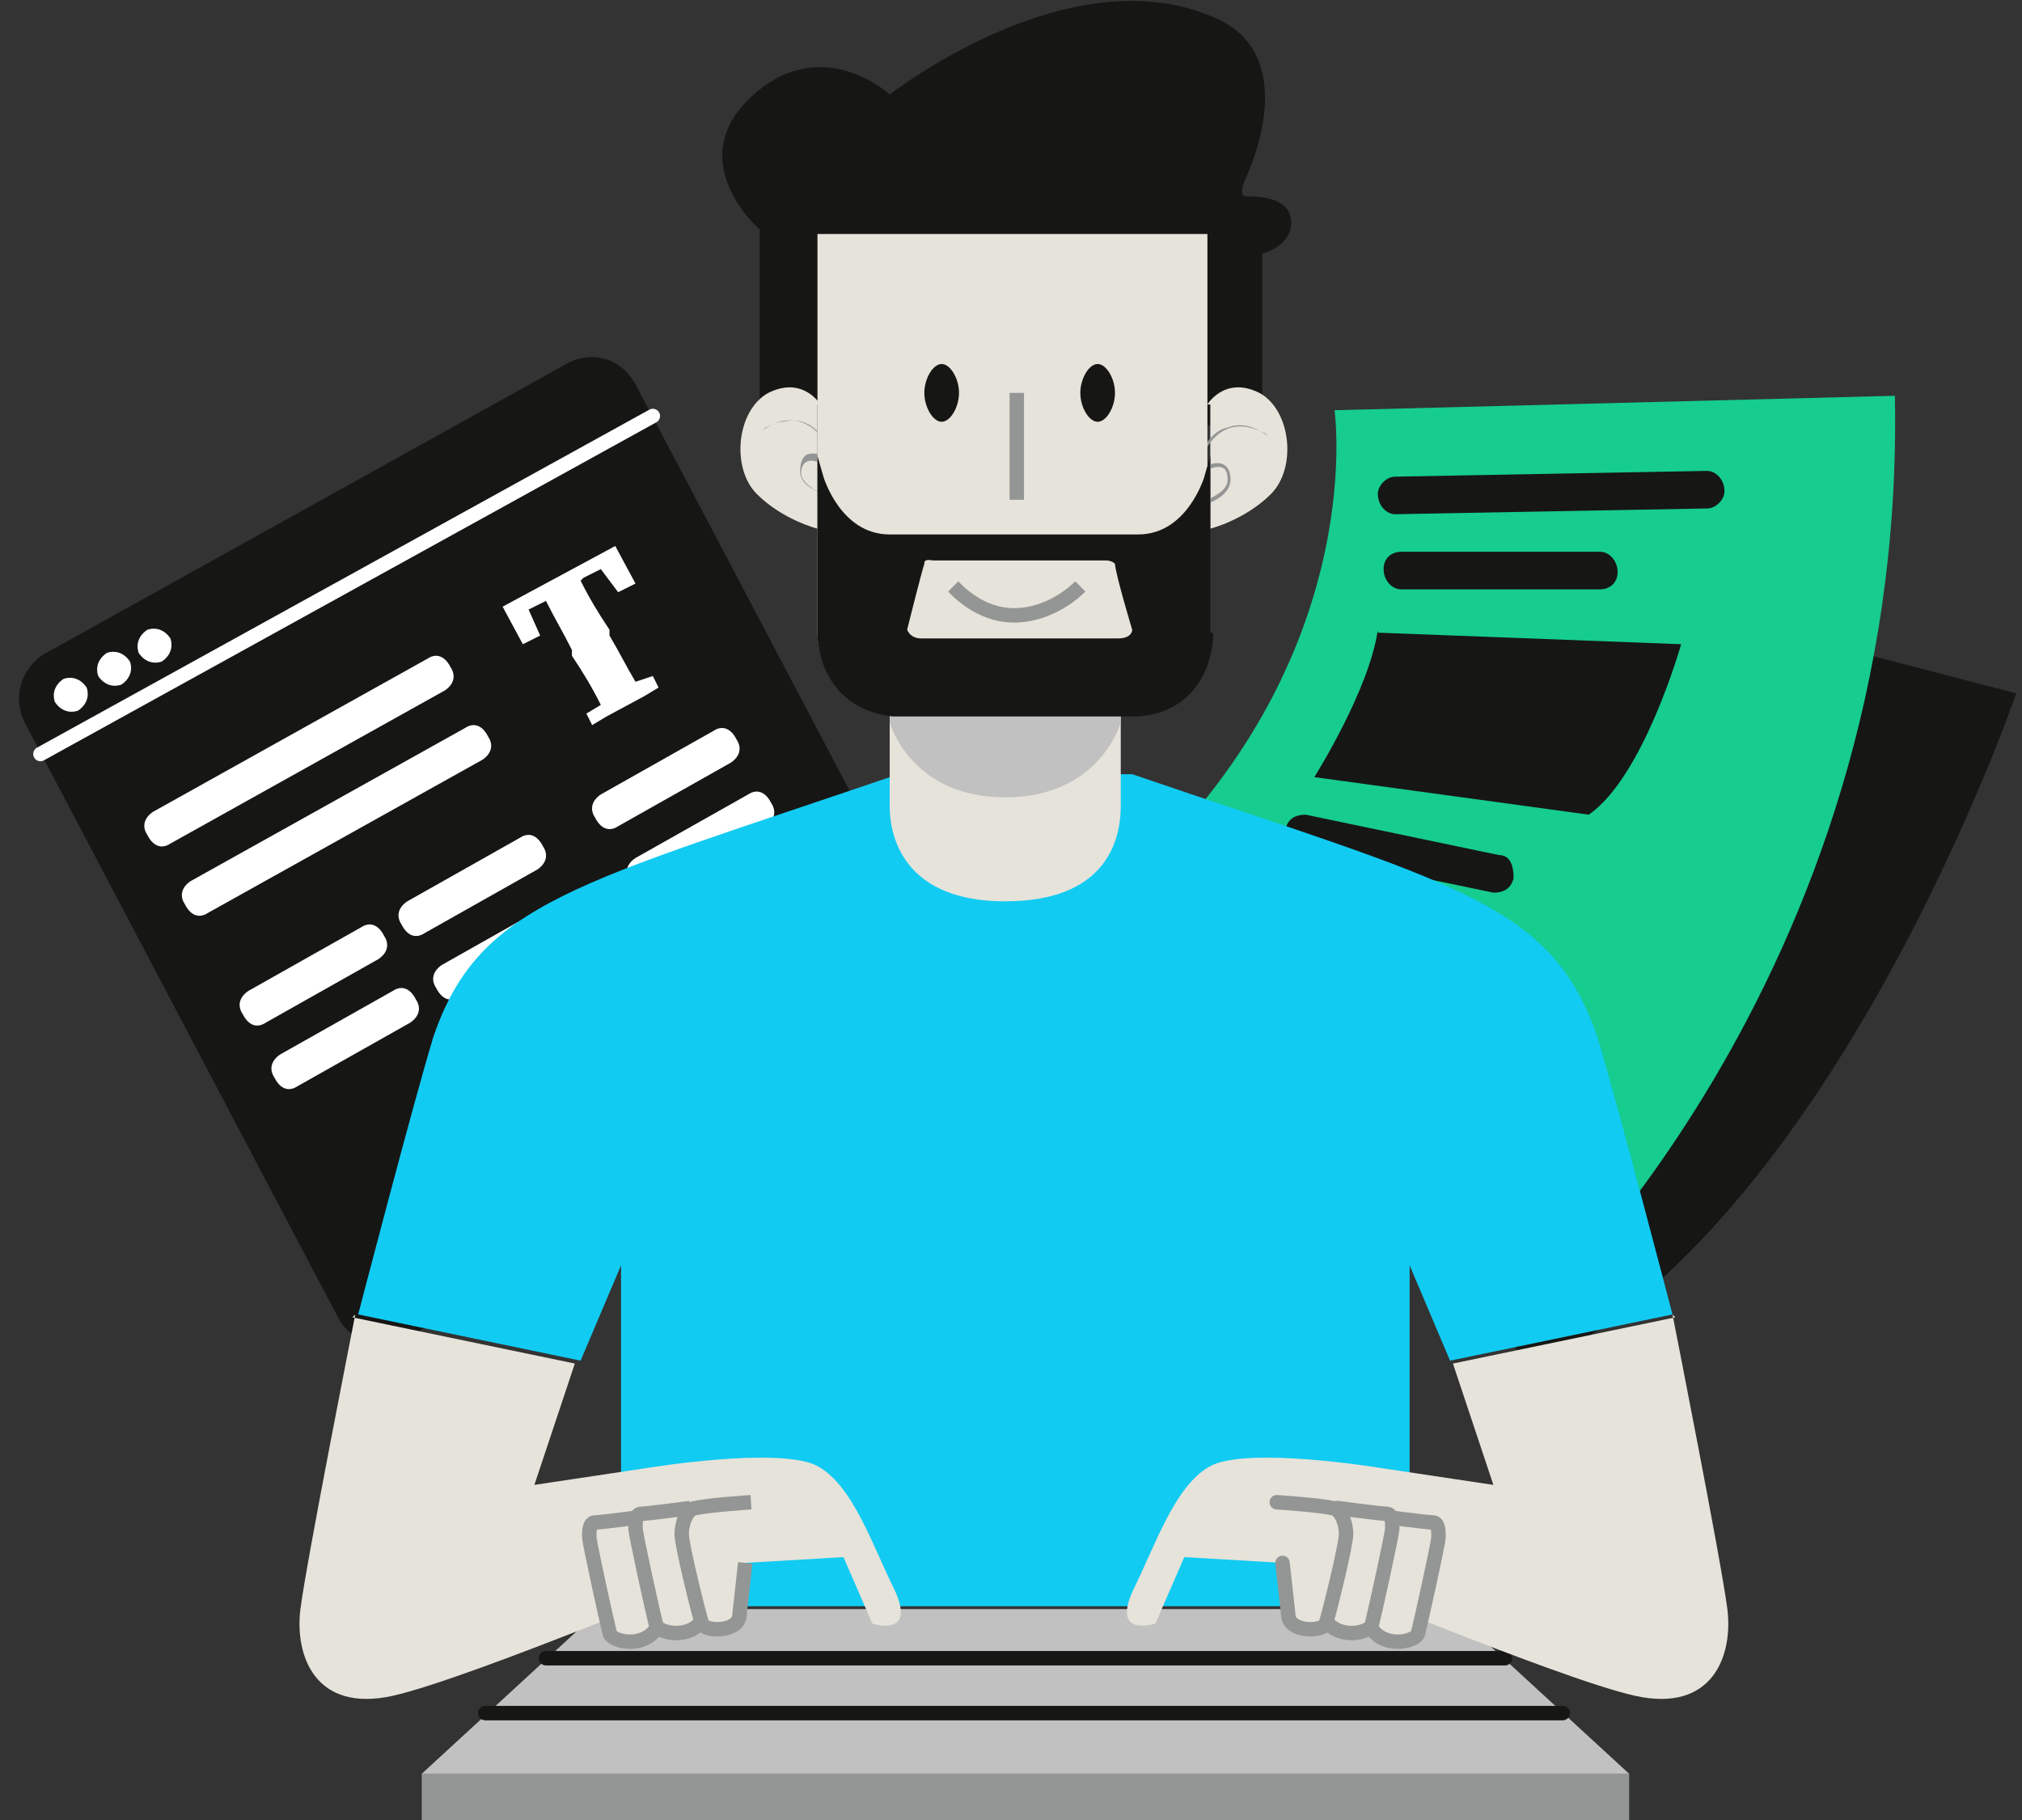 <svg xmlns="http://www.w3.org/2000/svg" xmlns:i="http://ns.adobe.com/AdobeIllustrator/10.0/" xmlns:xlink="http://www.w3.org/1999/xlink" id="Layer_1" viewBox="0 0 70 63"><rect x="0" y="0" width="70" height="63" fill="#333333" stroke="none"/><defs><style>      .st0 {        fill: #fff;      }      .st1 {        fill: #949695;      }      .st2, .st3, .st4, .st5, .st6 {        fill: none;      }      .st3, .st4, .st5 {        stroke-width: .5px;      }      .st3, .st7, .st5 {        stroke-miterlimit: 10;      }      .st3, .st5 {        stroke: #949695;      }      .st4, .st7 {        stroke: #161614;      }      .st4, .st5, .st6 {        stroke-linecap: round;      }      .st4, .st6 {        stroke-linejoin: round;      }      .st8, .st7 {        fill: #161614;      }      .st7 {        stroke-width: .2px;      }      .st9 {        fill: #16cc8f;      }      .st10 {        fill: #c1c1c1;      }      .st11 {        fill: #11cbf2;      }      .st6 {        stroke: #fff;        stroke-width: .5px;      }      .st12 {        clip-path: url(#clippath);      }      .st13 {        fill: #e6e3da;      }    </style><clipPath id="clippath"><rect class="st2" y="0" width="70" height="63"></rect></clipPath></defs><g class="st12"><g><path class="st8" d="M64.8,22.7l5,1.3s-6.3,18.4-16.8,23.4l-3.1-4.4,14.8-20.3h0Z"></path><path class="st9" d="M46.2,14.2s1.3,9-7.6,16.7l14.1,15s13.3-11.9,12.9-32.2l-19.4.5Z"></path><path class="st8" d="M59.1,16.3l-10.8.2c-.3,0-.6.3-.6.6h0c0,.4.3.7.6.7l10.8-.2c.3,0,.6-.3.6-.6h0c0-.4-.3-.7-.6-.7Z"></path><path class="st8" d="M55.4,19.1h-6.9c-.3,0-.6.2-.6.6h0c0,.4.3.7.6.7h6.9c.3,0,.6-.2.6-.6h0c0-.4-.3-.7-.6-.7Z"></path><path class="st8" d="M51.9,29.6l-6.7-1.4c-.3,0-.6.1-.7.5h0c0,.4.1.8.5.8l6.7,1.4c.3,0,.6-.1.7-.5h0c0-.4-.1-.8-.5-.8Z"></path><path class="st8" d="M47.7,21.9l10.5.4s-1.3,4.6-3.2,5.9l-9.5-1.3s1.9-3,2.2-5.1Z"></path><path class="st8" d="M19.6,12.6L1.6,22.6c-.9.5-1.2,1.6-.7,2.5l10.8,20.5c.5.9,1.5,1.2,2.4.7l18-10c.9-.5,1.2-1.6.7-2.5l-10.8-20.5c-.5-.9-1.5-1.2-2.4-.7Z"></path><path class="st6" d="M1.4,26.1l21.2-11.7"></path><path class="st0" d="M2.7,24.6c.3-.2.4-.5.3-.8-.2-.3-.5-.4-.8-.3-.3.2-.4.5-.3.8.2.3.5.4.8.3Z"></path><path class="st0" d="M4.2,23.7c.3-.2.4-.5.3-.8-.2-.3-.5-.4-.8-.3-.3.2-.4.5-.3.8.2.3.5.4.8.3Z"></path><path class="st0" d="M5.6,22.9c.3-.2.4-.5.3-.8-.2-.3-.5-.4-.8-.3-.3.2-.4.5-.3.8.2.3.5.4.8.3Z"></path><path class="st0" d="M20.2,20l.6-.3.6.8.6-.3-.7-1.3-1.3.7-1.3.7-1.3.7.7,1.3.6-.3-.4-.9.6-.3c.3.6.6,1.1.9,1.7v.2c.4.6.7,1.1,1,1.7l-.5.3.2.4.5-.3,1.3-.7.5-.3-.2-.4-.6.2c-.3-.5-.6-1.1-.9-1.6v-.2c-.4-.6-.7-1.1-1-1.7h0Z"></path><path class="st0" d="M14.8,22.8l-9.5,5.3c-.3.2-.4.5-.2.8h0c.2.4.5.5.8.3l9.5-5.3c.3-.2.4-.5.2-.8h0c-.2-.4-.5-.5-.8-.3Z"></path><path class="st0" d="M16.1,25.2l-9.5,5.3c-.3.2-.4.5-.2.8h0c.2.4.5.5.8.3l9.5-5.3c.3-.2.4-.5.2-.8h0c-.2-.4-.5-.5-.8-.3Z"></path><path class="st0" d="M12.5,32.1l-3.9,2.2c-.3.2-.4.5-.2.8h0c.2.4.5.5.8.3l3.9-2.2c.3-.2.4-.5.2-.8h0c-.2-.4-.5-.5-.8-.3Z"></path><path class="st0" d="M18,29l-3.9,2.2c-.3.2-.4.5-.2.8h0c.2.4.5.5.8.3l3.9-2.2c.3-.2.4-.5.2-.8h0c-.2-.4-.5-.5-.8-.3Z"></path><path class="st0" d="M13.6,34.3l-3.9,2.2c-.3.2-.4.5-.2.8h0c.2.4.5.5.8.3l3.9-2.2c.3-.2.4-.5.2-.8h0c-.2-.4-.5-.5-.8-.3Z"></path><path class="st0" d="M19.2,31.2l-3.9,2.2c-.3.2-.4.5-.2.8h0c.2.4.5.5.8.3l3.9-2.2c.3-.2.4-.5.2-.8h0c-.2-.4-.5-.5-.8-.3Z"></path><path class="st0" d="M24.7,25.3l-3.9,2.2c-.3.2-.4.5-.2.8h0c.2.4.5.5.8.3l3.9-2.2c.3-.2.4-.5.2-.8h0c-.2-.4-.5-.5-.8-.3Z"></path><path class="st0" d="M25.9,27.5l-3.9,2.2c-.3.2-.4.5-.2.8h0c.2.4.5.5.8.3l3.9-2.2c.3-.2.4-.5.2-.8h0c-.2-.4-.5-.5-.8-.3Z"></path><path class="st1" d="M56.4,61.4v1.6H14.6v-1.6"></path><path class="st10" d="M35.5,61.4h20.9l-6.2-5.7h-29.4l-6.2,5.7h20.9Z"></path><path class="st4" d="M18.9,57.4h33.2"></path><path class="st4" d="M16.8,59.3h37.3"></path><path class="st11" d="M48.8,55.6v-11.8l1.4,3.3,7.7-1.6s-1.9-7.3-2.6-9.6c-1.6-4.7-5-5.3-16.1-9.1h-8.1c-11.1,3.8-14.5,4.4-16.1,9.1-.7,2.3-2.6,9.6-2.6,9.6l7.7,1.6,1.4-3.3v11.8h27.4Z"></path><path class="st13" d="M12.3,45.5s-1.7,8.6-1.9,10.2c-.2,1.6.5,3.6,3.2,3s12.2-4.6,12.2-4.6l3.4-.2,1,2.3s1.5.5.8-1.1c-.8-1.6-1.5-3.8-2.8-4.4-1.4-.6-5.7.1-5.7.1l-4,.6,1.4-4.2-7.7-1.6Z"></path><path class="st13" d="M22.3,52.5s-1.5.2-1.7.2c-.2,0-.2.3-.2.5,0,.2.6,2.9.7,3.3,0,.3,1.1.6,1.6-.1"></path><path class="st3" d="M22.3,52.5s-1.5.2-1.7.2c-.2,0-.2.3-.2.5,0,.2.6,2.9.7,3.3,0,.3,1.1.6,1.6-.1"></path><path class="st13" d="M23.9,52.2s-1.5.2-1.7.2c-.2,0-.2.3-.2.5,0,.2.6,2.9.7,3.3,0,.3,1.1.6,1.6-.1"></path><path class="st3" d="M23.9,52.2s-1.5.2-1.7.2c-.2,0-.2.3-.2.5,0,.2.6,2.9.7,3.3,0,.3,1.1.6,1.6-.1"></path><path class="st13" d="M26,52s-1.5.1-1.9.2c-.3,0-.5.5-.5.9,0,.4.6,2.8.7,3.1.1.3,1.3.3,1.3-.3l.2-1.8"></path><path class="st3" d="M26,52s-1.5.1-1.9.2c-.3,0-.5.5-.5.9,0,.4.6,2.8.7,3.1.1.3,1.3.3,1.3-.3l.2-1.8"></path><path class="st13" d="M57.9,45.5s1.7,8.6,1.9,10.2c.2,1.6-.5,3.6-3.2,3-2.7-.6-12.2-4.6-12.2-4.6l-3.4-.2-1,2.3s-1.5.5-.8-1.1c.8-1.6,1.5-3.8,2.8-4.4,1.4-.6,5.7.1,5.7.1l4,.6-1.4-4.2,7.7-1.6Z"></path><path class="st13" d="M47.9,52.5s1.5.2,1.7.2c.2,0,.2.3.2.5,0,.2-.6,2.9-.7,3.3,0,.3-1.1.6-1.6-.1"></path><path class="st5" d="M47.9,52.5s1.5.2,1.7.2c.2,0,.2.3.2.5,0,.2-.6,2.9-.7,3.3,0,.3-1.1.6-1.6-.1"></path><path class="st13" d="M46.3,52.2s1.5.2,1.7.2c.2,0,.2.3.2.5,0,.2-.6,2.9-.7,3.3,0,.3-1.1.6-1.6-.1"></path><path class="st5" d="M46.3,52.2s1.5.2,1.7.2c.2,0,.2.3.2.5,0,.2-.6,2.9-.7,3.3,0,.3-1.1.6-1.6-.1"></path><path class="st13" d="M44.2,52s1.5.1,1.9.2c.3,0,.5.5.5.9,0,.4-.6,2.8-.7,3.1-.1.3-1.3.3-1.3-.3l-.2-1.8"></path><path class="st5" d="M44.2,52s1.5.1,1.9.2c.3,0,.5.5.5.9,0,.4-.6,2.8-.7,3.1-.1.3-1.3.3-1.3-.3l-.2-1.8"></path><path class="st7" d="M26.4,14.8v-6.9s-2.7-2.3-.3-4.5c2.4-2.2,4.7,0,4.7,0,0,0,6.2-4.9,11.2-2.7,3.1,1.3,1,5.5,1,5.5-.2.5-.1.7.2.7.3,0,1.4,0,1.4.8,0,.8-1,1-1,1v5.9l-17.1.2h0Z"></path><path class="st13" d="M30.8,24.5v3.4c0,1.2.6,3.3,4,3.3s4-2,4-3.3v-3.4h-8,0Z"></path><path class="st10" d="M30.8,25s.7,2.6,4,2.6,4-2.6,4-2.6v-.6h-8v.6h0Z"></path><path class="st13" d="M41.8,14s.6-1,1.8-.4c1.1.6,1.3,2.6.4,3.5-.9.9-2.1,1.2-2.1,1.2v-4.3h0Z"></path><path class="st1" d="M43.8,15c-1-.5-1.7-.2-2.2.8h0s0,.5,0,.5h-.1c.5-.4,1.1-.4,1.1.3,0,.5-.6.8-1,.9,0,0-.1-.1,0-.1.4-.2.9-.4.9-.8,0-.7-.6-.4-1-.2v-.6c.2-.4.5-.9,1-1,.5-.2,1,0,1.4.3,0,0,0,0,0,0h0Z"></path><path class="st13" d="M28.4,14s-.6-1-1.8-.4c-1.1.6-1.3,2.6-.4,3.5.9.9,2.1,1.2,2.1,1.2v-4.3h0Z"></path><path class="st1" d="M26.4,14.9c.9-.7,1.9-.3,2.3.7,0,.1,0,.5,0,.6-.3-.2-.7-.4-.9-.1-.3.6.5.9.9,1.1,0,0,0,0,0,0,0,0,0,0,0,0-.2,0-.4-.2-.6-.3-.2-.1-.4-.3-.4-.6,0-.3.1-.6.4-.6.3,0,.5,0,.7.2h-.1c0,0,0-.4,0-.4h0c-.3-.6-.8-1.1-1.6-.9-.2,0-.4.1-.6.2,0,0,0,0,0,0h0Z"></path><path class="st13" d="M28.4,8.1h13.4v13.8c0,1.4-1.1,2.5-2.5,2.5h-8.5c-1.4,0-2.5-1.1-2.5-2.5v-13.8Z"></path><path class="st8" d="M32.6,14.6c.3,0,.6-.5.6-1s-.3-1-.6-1-.6.5-.6,1,.3,1,.6,1Z"></path><path class="st8" d="M38,14.6c.3,0,.6-.5.6-1s-.3-1-.6-1-.6.5-.6,1,.3,1,.6,1Z"></path><path class="st3" d="M35.2,13.6v3.7"></path><path class="st7" d="M41.8,22v-5.5s-.6,2.1-2.4,2.1h-8.6c-1.8,0-2.4-2.1-2.4-2.1v5.5s0,2.4,2.5,2.7h8.5c2.5-.2,2.5-2.7,2.5-2.7h0ZM38.6,22.2h-6.7c-.5,0-.6-.4-.6-.4,0,0,.5-2,.6-2.3,0-.3.4-.2.4-.2h6s.3,0,.4.2c0,.3.6,2.3.6,2.3,0,0,0,.4-.6.4Z"></path><path class="st3" d="M33,20.3c.1.1.9,1,2.1,1,1.3,0,2.2-.9,2.3-1"></path></g></g></svg>